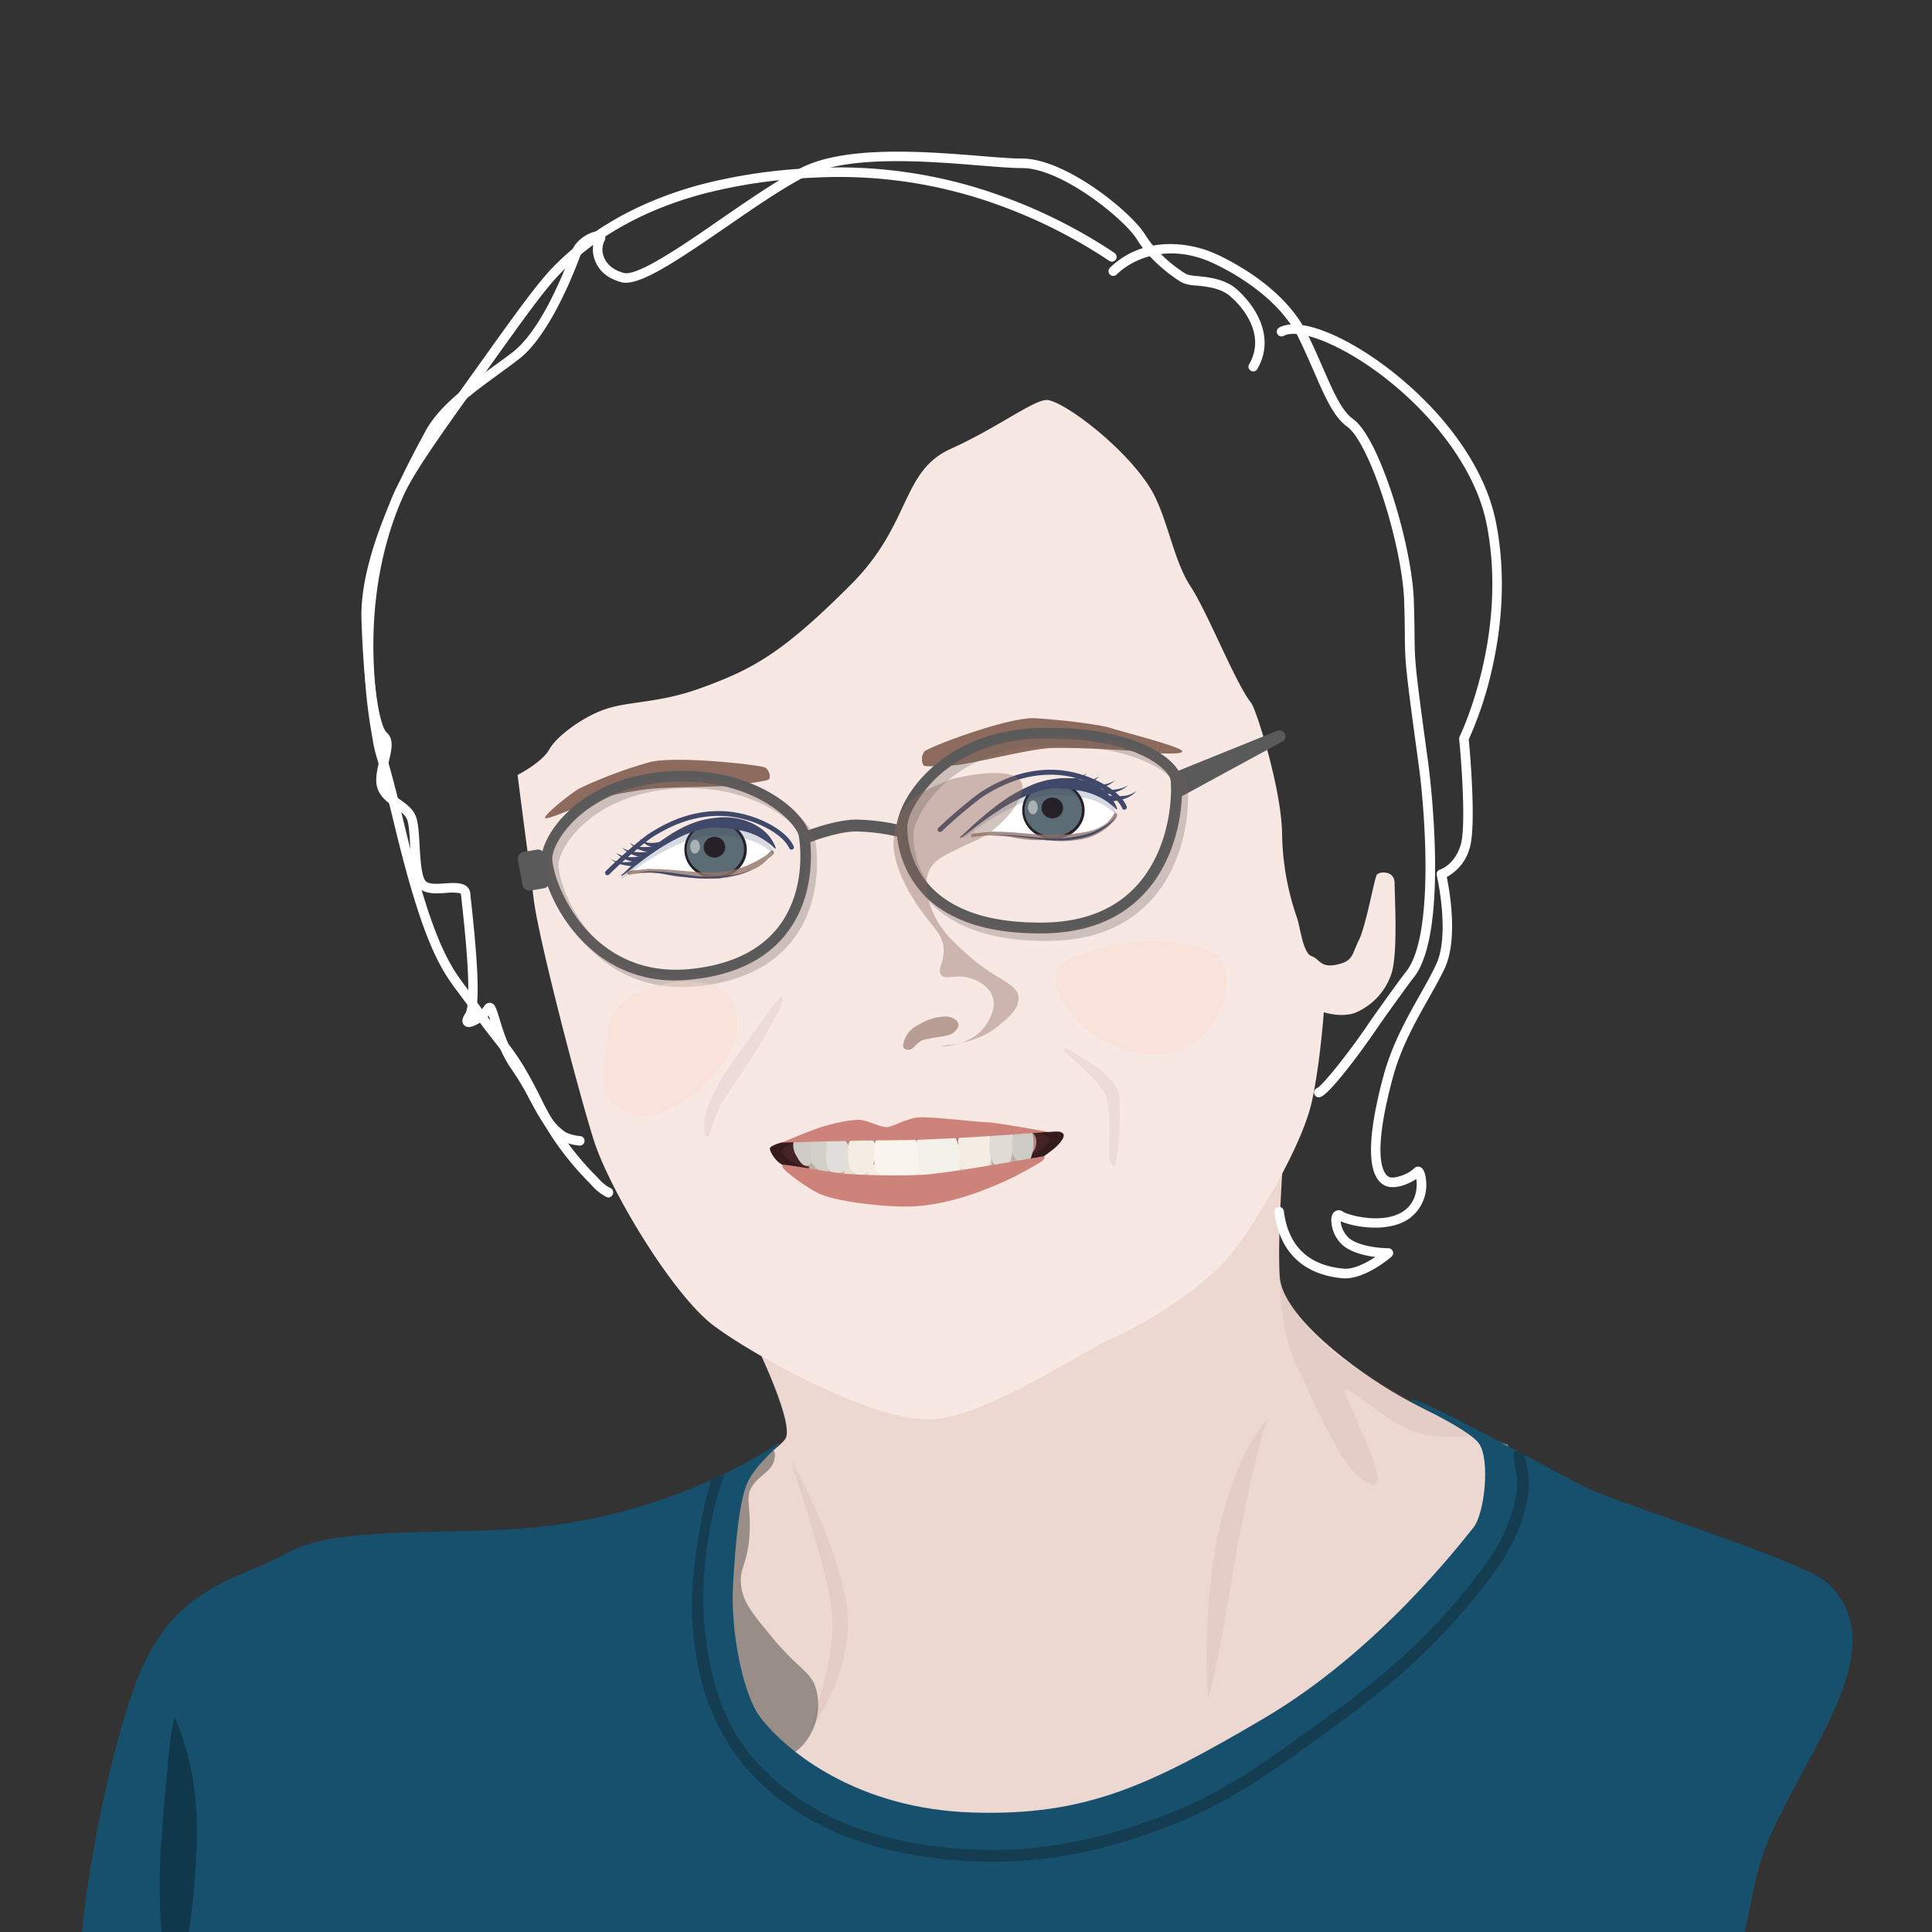 <svg id="Portrait" xmlns="http://www.w3.org/2000/svg" viewBox="0 0 600 600"><rect x="0" y="0" width="600" height="600" fill="#333333" stroke="none"/><defs><style>.cls-1{fill:#edd8d1;}.cls-2{fill:#fff;}.cls-3{fill:#f7e8e4;}.cls-12,.cls-13,.cls-31,.cls-4{fill:#8c6b5e;}.cls-10,.cls-5{fill:#404969;}.cls-6{fill:#262129;}.cls-7{fill:#5c6c74;}.cls-8{fill:#a9b2b3;}.cls-9{fill:#92766b;opacity:0.8;}.cls-10{opacity:0.2;}.cls-11{fill:#5b5a5a;}.cls-12,.cls-30{opacity:0.4;}.cls-13{opacity:0.6;}.cls-14{fill:#351b1c;}.cls-15{fill:#442326;}.cls-16{fill:#b5827d;}.cls-17{fill:#bfb39f;}.cls-18{fill:#bab0a4;}.cls-19{fill:#e5ddcf;}.cls-20{fill:#f4ede1;}.cls-21{fill:#f4ede4;}.cls-22{fill:#cecac6;}.cls-23{fill:#d3cfc9;}.cls-24{fill:#e0ddda;}.cls-25{fill:#e0dcd5;}.cls-26{fill:#f4f0ea;}.cls-27{fill:#f9f4ed;}.cls-28{fill:#ce837a;}.cls-29{fill:#6d605c;}.cls-29,.cls-34,.cls-36{opacity:0.3;}.cls-30{fill:#fbdacb;}.cls-31{opacity:0.1;}.cls-32{fill:#474240;opacity:0.5;}.cls-33{fill:#16506d;}.cls-35{fill:#111;}</style></defs><path class="cls-1" d="M235.05,418.09s11.8,24.33,8.84,28.77-23.28,16.26-23.28,16.26L223.94,584l192.88-1.84,70.95-101.25-19.59-32.15s-18.66-6.84-33.07-15-36.95-25.13-37.69-37.32,1.11-37,1.11-37Z"/><path class="cls-2" d="M409.55,340.77a1.48,1.48,0,0,1-.49-2.87c1.76-.86,10.26-11.52,16-20.07,1.88-2.8,10.48-14.74,11.36-15.77,9.19-10.75,6.13-50.18,4.17-64.47-4.2-30.68-4.21-31.6-4.31-40.41,0-2.53-.06-5.67-.2-10.34-.24-8-2.67-20.07-6.33-31.54-3.74-11.7-8.08-20.42-11.34-22.77-4.18-3-6.82-9-10.15-16.68-1.45-3.31-3.09-7.07-5-11-6.27-12.6-20.58-20.34-26.44-23.09-13.14-6.15-24.39-2-30,3.46a1.48,1.48,0,1,1-2.05-2.13c10.09-9.75,24.26-8.25,33.32-4,6.15,2.88,21.15,11,27.84,24.45,2,4,3.63,7.77,5.09,11.12,3.16,7.22,5.66,12.93,9.18,15.46,5.48,4,10.51,18.29,12.42,24.27,3.75,11.71,6.22,24.11,6.47,32.35.15,4.7.18,7.86.21,10.39.1,8.83.11,9.55,4.28,40.05.07.53,7.07,52.84-4.85,66.79-.73.86-9.19,12.57-11.15,15.5-3.41,5.08-14.33,20.16-17.49,21.21A1.29,1.29,0,0,1,409.55,340.77Z"/><path class="cls-3" d="M160.75,240.66c.74,6.28,4.28,32.75,5,38.62,1.48,12.19,13.86,59.68,18.66,74.83s24.39,48,37.32,57.64,50.87,30.55,68.54,29c17-1.48,47.93-22.14,54.32-24.76,8.13-3.32,29.93-15.52,39.54-28.82s20.69-33.26,23.28-45.08,3.7-27.72,3.7-27.72,6.09,2,10.53-.18A20,20,0,0,0,432,302.74c2.22-5.91,1.11-24.39,1.11-28.45s-4.8-3.7-5.54-2.59S424.21,287.59,422,292s-1.67,6.46-6.84,7.57-5.28-1.76-7.76-2.59c-2.77-.92-3.51-8.68-4.62-12a82.39,82.39,0,0,1-4.62-26.42c-.37-14.41-8.13-38.43-9.61-40.28-4.9-6.13-13.3-27.71-18.84-36.21S362.44,159.8,357,151.23c-8.5-13.3-27.71-27.34-32.15-27s-15.23,8.67-29.56,15.15c-15.52,7-12.19,23.28-31,42.13-21.26,21.27-30.3,26.23-46.55,32.15-12.68,4.6-21.44,4.06-28.83,6.28s-16.07,8.68-18.29,12.75S160.75,240.66,160.75,240.66Z"/><path class="cls-4" d="M237.69,238.43c-1.39-.94-28-3.76-35.79-1.77a135.37,135.37,0,0,0-22,8.23c-2.64,1.47-10.59,7.86-10.64,9.07s13.2-4.84,16.63-5.91,6.85-1.7,13.77-2.79,26-.68,30.71-1.58,8.43-1.14,8.61-1.9A3.28,3.28,0,0,0,237.69,238.43Z"/><path class="cls-5" d="M344.51,247.1c.79.05,1.51.13,2.24.15a16,16,0,0,0,2.19-.07,8.59,8.59,0,0,0,2.12-.49,5.43,5.43,0,0,0,1.89-1.15,5.7,5.7,0,0,1-1.68,1.56,9.34,9.34,0,0,1-2.13,1,16.58,16.58,0,0,1-2.29.55c-.76.14-1.55.22-2.26.32h0a.93.93,0,1,1-.26-1.84Z"/><path class="cls-5" d="M341,245.2c.83.05,1.62.11,2.42.12a21,21,0,0,0,2.38-.07,13.47,13.47,0,0,0,2.35-.42,7.29,7.29,0,0,0,2.18-1,7.46,7.46,0,0,1-2,1.43,13.44,13.44,0,0,1-2.34.89,20.2,20.2,0,0,1-2.45.55c-.82.14-1.66.24-2.45.35h0a.93.93,0,1,1-.23-1.84Z"/><path class="cls-5" d="M336.92,243.72c.83.05,1.62.1,2.42.12a23.56,23.56,0,0,0,2.38-.08,12.59,12.59,0,0,0,2.35-.42,7.46,7.46,0,0,0,2.19-1,7.56,7.56,0,0,1-2,1.43,14.13,14.13,0,0,1-2.34.9,23.37,23.37,0,0,1-2.45.55c-.83.14-1.66.24-2.46.34h0a.93.93,0,0,1-.24-1.84Z"/><path class="cls-5" d="M333.23,242.63c.79,0,1.48,0,2.19,0a16,16,0,0,0,2.08-.08,7.15,7.15,0,0,0,3.84-1.53,6.9,6.9,0,0,1-1.62,1.47,9.28,9.28,0,0,1-2,1,16.73,16.73,0,0,1-2.16.56c-.72.15-1.45.26-2.08.41a.93.93,0,0,1-.45-1.8A.76.76,0,0,1,333.23,242.63Z"/><path class="cls-5" d="M329.44,241.77c.79,0,1.49,0,2.19,0a16,16,0,0,0,2.08-.12,7.24,7.24,0,0,0,3.81-1.59,6.46,6.46,0,0,1-1.59,1.49,8.67,8.67,0,0,1-2,1,14.94,14.94,0,0,1-2.15.6c-.71.16-1.44.28-2.07.45a.93.93,0,0,1-1.13-.66.92.92,0,0,1,.66-1.14A.64.64,0,0,1,329.44,241.77Z"/><path class="cls-2" d="M302.54,258.09c.66,2.64,7.37-.15,10.35.55,4.63,1.1,12.05,2.61,19.36,1.64,10.77-1.43,14.29-4.17,13.59-8.32s-8.58-8.75-19.35-7.32S302,255.73,302.54,258.09Z"/><ellipse class="cls-6" cx="327.15" cy="251.64" rx="9.7" ry="8.99"/><ellipse class="cls-7" cx="327.08" cy="251.58" rx="8.9" ry="8.17"/><ellipse class="cls-6" cx="326.81" cy="250.92" rx="3.36" ry="3.24"/><ellipse class="cls-8" cx="320.77" cy="250.74" rx="1.51" ry="2.16"/><path class="cls-5" d="M298.3,259.83a14.9,14.9,0,0,0,1.29-1.13l1.28-1.19c.85-.8,1.72-1.58,2.59-2.36,1.76-1.55,3.55-3.06,5.42-4.49a49.59,49.59,0,0,1,12.3-7.18c.56-.23,1.14-.41,1.72-.6l.89-.25a8.93,8.93,0,0,1,.89-.23c.31-.07.61-.15.91-.2l.93-.16c.61-.1,1.21-.18,1.82-.24a22.08,22.08,0,0,1,7.38.37,18.4,18.4,0,0,1,6.8,3.09,12.52,12.52,0,0,1,4.42,5.85.17.17,0,0,1-.1.21.19.19,0,0,1-.18,0A20.66,20.66,0,0,0,335,245.52a41.67,41.67,0,0,0-6.53-.69c-.55,0-1.11,0-1.65,0L326,245c-.27,0-.54.08-.81.12-.54.07-1.08.21-1.62.32s-1.07.28-1.6.46a51.45,51.45,0,0,0-12.22,6.08c-1.95,1.25-3.84,2.58-5.7,4-.94.7-1.85,1.41-2.78,2.12l-1.38,1.07c-.48.35-.92.71-1.45,1a.17.17,0,0,1-.23-.06.17.17,0,0,1,0-.21Z"/><path class="cls-9" d="M302.12,260a49.21,49.21,0,0,1,10.64-.53c3.52.18,7,.61,10.53.81a66.41,66.41,0,0,0,8.81-.13c1.5-.11,3-.38,4.45-.61a18.15,18.15,0,0,0,4.52-1.24,15.3,15.3,0,0,0,3.75-2.28c.85-.72,2.1-1.78,2.16-3a.56.56,0,0,0-1-.28,13.58,13.58,0,0,1-6,5.36,18.39,18.39,0,0,1-4.16,1.41,39,39,0,0,1-4.83.56,18.65,18.65,0,0,1-3.17,0,18.43,18.43,0,0,0-3.15-.16.56.56,0,0,0,0,1.11c.74.05,1.48-.06,2.22,0s.69-1,0-1.11c-2.19-.26-4.41,0-6.6-.14-2.65-.15-5.21-.77-7.82-1.17a28.8,28.8,0,0,0-4.82-.34.56.56,0,0,0,0,1.11,41,41,0,0,1,8,.92,41.38,41.38,0,0,0,7.53.63,29.31,29.31,0,0,1,3.75.1v-1.11c-.74-.05-1.48.05-2.22,0V261c2-.12,3.9.34,5.87.23a42,42,0,0,0,5.24-.56,17.41,17.41,0,0,0,8.4-4,14.14,14.14,0,0,0,2.77-3.35l-1-.28a2.27,2.27,0,0,1-.61,1,11.49,11.49,0,0,1-1.33,1.28,14,14,0,0,1-3.29,2,17,17,0,0,1-4.31,1.18c-1.45.22-2.87.49-4.33.59a66.18,66.18,0,0,1-8.45.14c-3.42-.19-6.83-.6-10.26-.8a51.21,51.21,0,0,0-11.47.54c-.7.12-.41,1.19.29,1.07Z"/><path class="cls-5" d="M308.18,259.47a61,61,0,0,1,10.11.28l5,.46c.83.06,1.67.13,2.51.18s1.66.07,2.5.05a36.19,36.19,0,0,0,5-.48,33.51,33.51,0,0,0,4.86-1.1,14.14,14.14,0,0,0,2.29-.9c.74-.38,1.48-.79,2.21-1.19a14.06,14.06,0,0,0,2.07-1.38,6.06,6.06,0,0,0,1.59-1.89,0,0,0,0,1,.05,0,.08.08,0,0,1,0,.05,5.94,5.94,0,0,1-1.43,2.11,14.42,14.42,0,0,1-2,1.56c-.71.47-1.44.89-2.18,1.31a14.48,14.48,0,0,1-2.36,1,23.83,23.83,0,0,1-2.47.69c-.83.19-1.67.34-2.51.45a36.05,36.05,0,0,1-5.08.36c-.85,0-1.71,0-2.55-.12s-1.68-.15-2.52-.24l-5-.57a61.62,61.62,0,0,0-10.06-.58s0,0,0,0S308.16,259.47,308.18,259.47Z"/><path class="cls-5" d="M291.93,258.4a.74.74,0,0,1-.53-1.26c2.48-2.48,11.09-10,14.45-11.95,3.64-2.1,12.16-7,23.46-6A34.56,34.56,0,0,1,341.79,243c4.1,2.16,7,4.78,8.09,7.39a.74.74,0,0,1-.39,1,.75.75,0,0,1-1-.39c-2-4.72-11.06-9.52-19.34-10.27-10.83-1-19.08,3.78-22.59,5.81-3,1.75-11.45,9-14.14,11.71A.7.7,0,0,1,291.93,258.4Z"/><path class="cls-10" d="M299.05,259.92c.43-.32.85-.7,1.27-1.06l1.27-1.11c.85-.73,1.71-1.46,2.58-2.17q2.61-2.15,5.4-4.08a48.38,48.38,0,0,1,12.16-6.3,32.18,32.18,0,0,1,3.41-.89c.58-.11,1.17-.22,1.75-.3s1.16-.16,1.74-.22a22.13,22.13,0,0,1,7.07.28,18.13,18.13,0,0,1,3.44,1.1,15,15,0,0,1,3.17,1.79,11.69,11.69,0,0,1,4.26,5.62.18.18,0,0,1-.11.22.17.17,0,0,1-.17,0,17.3,17.3,0,0,0-5.25-3.67,22.76,22.76,0,0,0-6-1.66,50.33,50.33,0,0,0-6.31-.56,25.92,25.92,0,0,0-3.19.15,28.34,28.34,0,0,0-3.13.61,41.6,41.6,0,0,0-6.14,2.19,61.62,61.62,0,0,0-5.89,3c-1.93,1.11-3.8,2.31-5.66,3.55-.92.62-1.84,1.26-2.75,1.91l-1.37,1c-.47.32-.91.65-1.42.94a.17.17,0,0,1-.23-.06.16.16,0,0,1,.05-.21Z"/><path class="cls-4" d="M287,233.46c1.09-1.4,26.22-10.87,34.39-10.41s20.43,2,23.41,3,22,5.83,22.36,7.22-10.55.51-14.18.08-20-1.33-27-1-25.54,5.3-30.37,5.36-8.53.66-8.91-.17A4.27,4.27,0,0,1,287,233.46Z"/><path class="cls-5" d="M196.54,269.05c-.55-.08-1.18-.13-1.79-.22a14.47,14.47,0,0,1-1.83-.37,6.88,6.88,0,0,1-3.22-1.73,6.66,6.66,0,0,0,3.34,1,14.77,14.77,0,0,0,1.76,0c.59,0,1.16-.11,1.81-.15a.75.75,0,1,1,.09,1.49h-.16Z"/><path class="cls-5" d="M198.38,267.85a11.9,11.9,0,0,1-2-.28,10.89,10.89,0,0,1-1.89-.58,8.91,8.91,0,0,1-1.73-.91,7.91,7.91,0,0,1-1.45-1.24,8.22,8.22,0,0,0,3.42,1.26,11.94,11.94,0,0,0,1.79.1,9.75,9.75,0,0,0,1.73-.2.93.93,0,0,1,.38,1.83l-.23,0Z"/><path class="cls-5" d="M200.28,266.41a16.19,16.19,0,0,1-3.86-1,8.61,8.61,0,0,1-3.2-2.22,8.13,8.13,0,0,0,3.46,1.33,15,15,0,0,0,3.67.08.93.93,0,1,1,.16,1.85.55.55,0,0,1-.22,0Z"/><path class="cls-5" d="M202.24,264.83c-.53-.14-1.16-.25-1.78-.39a13.74,13.74,0,0,1-1.87-.54,7.61,7.61,0,0,1-1.72-.9,5.64,5.64,0,0,1-1.34-1.33,6,6,0,0,0,3.28,1.33,11.73,11.73,0,0,0,1.78.06c.61,0,1.21-.07,1.91-.06h0a.94.94,0,0,1,0,1.87Z"/><path class="cls-5" d="M204.65,263.39c-.51-.07-1.09-.13-1.66-.24a7.55,7.55,0,0,1-1.67-.53,5.45,5.45,0,0,1-1.45-.93,7.14,7.14,0,0,1-1.08-1.26,6.27,6.27,0,0,0,1.34.87,4.82,4.82,0,0,0,1.46.44,6.18,6.18,0,0,0,1.49,0c.5,0,1-.14,1.56-.22h0a.93.93,0,1,1,.27,1.85Z"/><path class="cls-2" d="M196.88,269.92c.82,1.41,5.6-.4,8.58.3a53.3,53.3,0,0,0,18.85,1.11c3.61-.48,7.51-2.54,9.6-3.32,4.15-1.54,6.29-2.22,5.9-4.23-.8-4.13-8.58-8.74-19.35-7.31S195.65,267.81,196.88,269.92Z"/><ellipse class="cls-6" cx="222.23" cy="263.83" rx="9.7" ry="8.99"/><ellipse class="cls-7" cx="222.16" cy="263.77" rx="8.9" ry="8.17"/><ellipse class="cls-6" cx="221.89" cy="263.11" rx="3.36" ry="3.24"/><ellipse class="cls-8" cx="215.85" cy="262.93" rx="1.51" ry="2.16"/><path class="cls-5" d="M193,271.74a14.45,14.45,0,0,0,1.26-1.12l1.25-1.19c.83-.8,1.67-1.59,2.53-2.36q2.57-2.34,5.31-4.48a59,59,0,0,1,5.78-4,36.64,36.64,0,0,1,6.39-3.1,25.31,25.31,0,0,1,3.48-1c.3-.08.6-.13.9-.18l.91-.16q.9-.13,1.8-.21a21.27,21.27,0,0,1,7.28.44,18.4,18.4,0,0,1,6.68,3.11,12.45,12.45,0,0,1,4.34,5.78.18.18,0,0,1-.11.22.16.16,0,0,1-.17,0,20.58,20.58,0,0,0-11.47-5.72c-1-.19-2.11-.36-3.19-.48a31.67,31.67,0,0,0-3.24-.24c-.54,0-1.09,0-1.63,0-.28,0-.54,0-.81.06a7.11,7.11,0,0,0-.79.1,22.55,22.55,0,0,0-3.19.72c-1.05.31-2.09.7-3.13,1.12s-2,.89-3.05,1.41a63,63,0,0,0-5.87,3.41c-1.91,1.24-3.76,2.58-5.59,4-.91.69-1.81,1.4-2.72,2.11L194.59,271a17.24,17.24,0,0,1-1.42,1,.17.17,0,0,1-.23-.06.17.17,0,0,1,0-.21Z"/><path class="cls-9" d="M195.45,271.63a48.64,48.64,0,0,1,10.37-.55c3.43.17,6.84.58,10.26.8a44.08,44.08,0,0,0,10.14-.25,29.91,29.91,0,0,0,8.73-2.95c1.06-.56,2.09-1.22,3.13-1.81.82-.47,2.16-1.13,2.23-2.21,0-.52-.61-.68-.94-.39-.84.72-1.54,1.57-2.32,2.35a11,11,0,0,1-3.13,2.2,31.8,31.8,0,0,1-7.75,2.52,37.92,37.92,0,0,1-9.34.31c-1.15-.08-2.29-.19-3.44-.27s-2.48-.12-3.72-.32-2.58-.55-3.87-.8a24.06,24.06,0,0,0-4.86-.42.56.56,0,0,0,0,1.11,21.56,21.56,0,0,1,4.39.35c1.19.22,2.36.53,3.55.74a32.62,32.62,0,0,0,4.07.41c1.05.07,2.1.18,3.14.25a42.06,42.06,0,0,0,9.45-.14,35.23,35.23,0,0,0,7.91-2.33,12.69,12.69,0,0,0,4-2.48c.93-.87,1.71-1.87,2.67-2.7l-.94-.39s-.06.09-.13.16a2.75,2.75,0,0,1-.52.44,15.6,15.6,0,0,1-1.41.86c-.89.5-1.74,1.06-2.64,1.54a29.17,29.17,0,0,1-8.41,2.87,41.84,41.84,0,0,1-9.75.26c-3.33-.21-6.65-.6-10-.79a50.6,50.6,0,0,0-11.2.56c-.7.11-.41,1.18.29,1.07Z"/><path class="cls-5" d="M198.45,270.93a20.94,20.94,0,0,1,4.4-.32,43.16,43.16,0,0,1,4.41.31c1.46.15,2.91.36,4.36.56s2.89.43,4.33.59a41.57,41.57,0,0,0,8.71,0c1.46-.14,2.91-.32,4.34-.6a16.35,16.35,0,0,0,4.16-1.3s0,0,.05,0,0,0,0,.05a16.48,16.48,0,0,1-4.14,1.47,37.52,37.52,0,0,1-4.34.76c-1.46.18-2.93.3-4.4.35a34.3,34.3,0,0,1-4.42-.1c-2.94-.24-5.83-.72-8.72-1.15a42.36,42.36,0,0,0-8.71-.59s0,0,0,0A0,0,0,0,1,198.45,270.93Z"/><path class="cls-5" d="M188.63,271.8a.72.72,0,0,1-.51-.2.75.75,0,0,1,0-1.05c2.43-2.51,10.92-10.19,14.25-12.18,3.6-2.17,12-7.23,23.36-6.39a34.59,34.59,0,0,1,12.53,3.57c4.14,2.08,7.06,4.66,8.22,7.25a.73.73,0,0,1-.37,1,.74.74,0,0,1-1-.37c-2.1-4.68-11.22-9.33-19.51-9.95-10.85-.81-19,4.09-22.49,6.19-3,1.8-11.3,9.2-13.94,11.94A.75.75,0,0,1,188.63,271.8Z"/><path class="cls-10" d="M193,272.48c.43-.31.85-.69,1.27-1.06l1.27-1.1c.85-.74,1.71-1.46,2.58-2.17q2.61-2.14,5.4-4.08a48.06,48.06,0,0,1,12.16-6.3,30,30,0,0,1,3.41-.9c.57-.11,1.17-.21,1.75-.3s1.15-.15,1.74-.22a22.14,22.14,0,0,1,7.07.29,18.33,18.33,0,0,1,3.44,1.09,15.47,15.47,0,0,1,3.17,1.79,11.72,11.72,0,0,1,4.26,5.63.16.16,0,0,1-.11.21.14.14,0,0,1-.17,0,17.09,17.09,0,0,0-5.25-3.66,22.35,22.35,0,0,0-6-1.66,50,50,0,0,0-6.3-.57,24.09,24.09,0,0,0-3.19.16,26.75,26.75,0,0,0-3.14.61,39.68,39.68,0,0,0-6.13,2.19,63,63,0,0,0-5.9,3c-1.92,1.1-3.79,2.3-5.65,3.54L196,270.85l-1.38,1c-.46.32-.91.65-1.41.95a.18.18,0,0,1-.23-.06.18.18,0,0,1,0-.22Z"/><path class="cls-11" d="M322.81,289.88c-16.27,0-28.4-4.07-36-12.09a30.88,30.88,0,0,1-8.33-20.39h0c-.08-4.24,3.18-11.88,10.54-18.63,6-5.56,16.86-12.27,33.93-12.7,30-.74,43.51,10.07,44,16,.68,7.62-.91,23.57-11.19,35-7.48,8.29-18.06,12.6-31.46,12.8Zm3.13-60.52c-1,0-1.94,0-2.95,0-16,.4-26.13,6.65-31.77,11.82-3.71,3.41-9.56,10.79-9.45,16.12h0c.13,6.91,3.5,29.21,41,29.21h1.44c12.44-.18,22.21-4.12,29-11.7,9.53-10.57,10.93-25.85,10.35-32.45C363.37,239.41,353.64,229.36,325.94,229.36Z"/><path class="cls-11" d="M209.88,304.49A39.1,39.1,0,0,1,184,295.16c-10.75-9-15.4-22-15.81-28.07-.23-3.35,2.16-8.38,6.08-12.82,4.46-5,14.81-13.67,34.06-14.75,14.52-.82,24.81,3.19,30.88,6.7,7.72,4.45,11.67,9.77,12.16,13h0c.64,4.22,2,18.89-7.07,30.61-6.28,8.12-16.12,12.94-29.25,14.33A48.13,48.13,0,0,1,209.88,304.49Zm2.21-61.75c-1.16,0-2.35,0-3.57.1-18,1-27.64,9-31.75,13.64s-5.36,8.72-5.25,10.38c.4,5.93,5.2,17.84,14.63,25.76,7.93,6.66,17.54,9.45,28.56,8.28,12.19-1.29,21.27-5.68,27-13,8.26-10.68,7-24.19,6.41-28.08h0C247.46,255.56,235.08,242.74,212.09,242.74Z"/><path class="cls-11" d="M251,261.81l-1.69-3.28c1.11-.57,10.3-4,16.56-4a64.51,64.51,0,0,1,14.51,1.91l-.94,3.57a61.74,61.74,0,0,0-13.57-1.79C260.48,258.21,252,261.32,251,261.81Z"/><path class="cls-11" d="M365.83,247.68a1.82,1.82,0,0,1-.91-.24,1.87,1.87,0,0,1-.94-1.53l-.16-4.34a1.86,1.86,0,0,1,1.12-1.77c3.29-1.39,30.63-12.39,31.79-12.86a1.85,1.85,0,0,1,1.58,3.33l-31.6,17.19A1.82,1.82,0,0,1,365.83,247.68Zm1.73-5v.07l.54-.29Z"/><polygon class="cls-11" points="167.01 266.06 163.03 266.75 164.47 274.39 168.44 273.7 167.01 266.06"/><path class="cls-11" d="M164.47,276.61a2.22,2.22,0,0,1-2.18-1.81l-1.43-7.64a2.26,2.26,0,0,1,.35-1.68,2.29,2.29,0,0,1,1.45-.92l4-.69a2.23,2.23,0,0,1,2.56,1.78l1.43,7.64a2.21,2.21,0,0,1-.36,1.67,2.16,2.16,0,0,1-1.44.92l-4,.69A2.58,2.58,0,0,1,164.47,276.61Z"/><path class="cls-12" d="M294.88,242.14c-2.53,1.38-9,3-13.3,7.76-3.14,3.51-3.81,7.15-4.06,11.09-.39,6,3.11,14,7.76,20.69,5,7.2,8.17,8.86,7.76,14.41-.25,3.21-1.92,5.21-.74,6.65,1.43,1.76,4.55-.41,9.23,1.11.85.28,5.27,1.71,6.66,5.54,1.47,4.07-1.43,8.13-2.22,9.24-3.21,4.5-8.37,5.56-10.54,6a8.31,8.31,0,0,1-3.13.27c-.05-.29,10.49-.25,17.73-6.28,2.4-2,6.57-5.1,6.29-8.87-.35-4.57-6.81-5.09-16.08-13.48-3.32-3-7.8-6.84-10.34-12.57-1.44-3.23-3.77-9.77-.74-14.41,1.59-2.45,4.65-3.92,10.34-6.65,1.66-.8,2.73-1.22,3.33-1.48,7.41-3.21,16.5-13.33,14.41-18.11C315.53,239.18,306.12,239.27,294.88,242.14Z"/><path class="cls-13" d="M280.47,324.54a8.28,8.28,0,0,1,4.81-6.28,17,17,0,0,1,8.13-2.58c1.34-.06,3.44.58,4.06,1.84.5,1,0,1.77-.74,2.59-1.5,1.7-3,1.48-7,2.22-2.84.51-3.41.59-4.43,1.48-1.66,1.43-2.19,2.29-3.33,2.21C281.14,326,280.32,325.46,280.47,324.54Z"/><path class="cls-14" d="M255.72,353.74c-3.25,0-10.87.74-11.46.74s-5.17,1.2-5.17,2.21,1.48,3.33,2.95,4.44c1.64,1.22,11.83,7,14.78,7.76,3.86,1,12.94,2.58,27.26,2.3,10.06-.2,29.65-5.63,35.93-9.32a79.64,79.64,0,0,0,7.39-5.18c.59-.49,4.07-3.69,2.59-4.8-1.18-.89-2.57-.27-7-.27-3.5,0-36.27,1.49-41.28,1.49S255.72,353.74,255.72,353.74Z"/><path class="cls-15" d="M325.86,353.82c.63,4.13-19.25,11.6-42.86,12.92s-39.84-5.11-40.08-9.27,22.49-3.52,46.1-4.84S325.39,350.72,325.86,353.82Z"/><path class="cls-16" d="M253.23,362.91c4,.21,7.93.52,11.89.83,3.27.24,6.54.3,9.82.26,4.57-.05,9.16-.14,13.73-.44s8.95-.69,13.4-1.21c2.92-.34,5.84-.71,8.74-1.19a56.63,56.63,0,0,0,6.21-1.32c.4-.11.79-.23,1.18-.37a5.37,5.37,0,0,0,3-2.29,5.12,5.12,0,0,0,.5-3.85c-.39-1.2-1.14-1.63-2.29-2.24a5,5,0,0,0-3.85-.5c-3.6,1.25-7.5,1-11.27,1.52l1.33-.17c-4.09.54-8.19.95-12.3,1.29-2.48.21-5,.41-7.47.51-4.64.17-9.3.33-13.95.3-2.45,0-4.9-.14-7.35-.33-3.18-.25-6.36-.5-9.55-.68l-1.75-.09a5,5,0,0,0-3.53,1.46,5.1,5.1,0,0,0-1.46,3.53,5,5,0,0,0,1.46,3.52,5.39,5.39,0,0,0,3.53,1.46Z"/><path class="cls-17" d="M262.43,361.18a4,4,0,0,1,1,4c-.43,2.1-2.27,3.77-3.19,3.89s-3.29-.38-3.68-1c-.68-1.05-.34-2.68-.1-3.85a19.49,19.49,0,0,1,1.45-4.11c.48-.9,1.64-.74,1.93-.7A10.56,10.56,0,0,1,262.43,361.18Z"/><path class="cls-18" d="M255.35,367.79a2.88,2.88,0,0,0,2.06-2.57c.25-1.4.32-3.54-.18-4.07s-1.68-2.34-3.18-2.26-2,1.2-2.61,3-.23,4.75.32,5.05A6.21,6.21,0,0,0,255.35,367.79Z"/><path class="cls-18" d="M306.56,361.84a5.89,5.89,0,0,1,2.36-4c1.17-.94,2.65-1.89,3.82-1.42s1.16,2.8.89,5c-.3,2.37-1.18,5-2.06,5.2a6.13,6.13,0,0,1-3.83-1.42A4.49,4.49,0,0,1,306.56,361.84Z"/><path class="cls-18" d="M315.82,355.9a2.69,2.69,0,0,0-2.06,2.24c-.27,1.24-.39,3.13.08,3.61s1.57,2.08,3,2,2-1,2.6-2.66.33-4.19-.19-4.46A6.49,6.49,0,0,0,315.82,355.9Z"/><path class="cls-19" d="M302.6,368.52c-.88.1-3.19-1.33-3.6-2a19.78,19.78,0,0,1-1.24-3.92,6.77,6.77,0,0,1,.7-2.93,5.92,5.92,0,0,1,3-1.75,7.9,7.9,0,0,1,3.79-.4c.95.37,2.24,1,2.39,1.89a9.79,9.79,0,0,1,.21,3.08,13,13,0,0,1-2.55,4.32A4.16,4.16,0,0,1,302.6,368.52Z"/><path class="cls-19" d="M261.75,366.32a4.65,4.65,0,0,0,5.38,3.44c3.2-.45,3.25-2.83,3.18-3.53s-.07-3.55-.75-4.46a4.16,4.16,0,0,0-3.43-1.67c-1.47.1-3.64,1.9-3.59,2.38S261.63,365.14,261.75,366.32Z"/><path class="cls-20" d="M277.18,371.18c3.64.06,6.63-1.55,7.54-3.2.53-1,.36-1.22.36-3.08v-1.64a1.73,1.73,0,0,0-1.08-1.14c-1.16-.44-2.46-.63-7.18-.75a16.86,16.86,0,0,0-4.67.19,4.38,4.38,0,0,0-2.16.7c-.57.53-.36,1-.36,1.7,0,2.08,0,2.26.36,3.21.26.68.33,1.71,2.52,2.83A10.79,10.79,0,0,0,277.18,371.18Z"/><path class="cls-20" d="M291.09,371c3.26.07,5.93-1.69,6.74-3.51.47-1,.32-1.33.32-3.36v-1.8a1.81,1.81,0,0,0-1-1.24c-1-.48-2.2-.69-6.42-.82a12.72,12.72,0,0,0-4.17.2,3.43,3.43,0,0,0-1.92.77c-.51.58-.32,1.12-.32,1.86,0,2.27,0,2.48.32,3.51a4.29,4.29,0,0,0,2.24,3.1A8.41,8.41,0,0,0,291.09,371Z"/><path class="cls-21" d="M302.6,350.88c.91,0,4.56,1,4.89,1.87a30.48,30.48,0,0,1,.71,5.16,10.53,10.53,0,0,1-1.14,3.68,6,6,0,0,1-3.31,1.9c-1.21.33-3.23.54-3.95.08-.93-.59-2.17-1.48-2.19-2.7s0-4.08,0-5c-.12-2.09,0-2.49.71-3.28A8.08,8.08,0,0,1,302.6,350.88Z"/><path class="cls-22" d="M246.61,353.87a6.19,6.19,0,0,0,.4,4.56c.63.9,1.59,3.32,3.12,3.59s2.11-1.26,2.4-1.87a18.11,18.11,0,0,0,.52-4.28c0-.91-1.26-2.1-2.18-2.39S247.49,352.33,246.61,353.87Z"/><path class="cls-23" d="M253.15,353c-1,.41-1.62,1.78-1.59,3.61s.4,4.56,1,5.15,2.18,2.7,3.7,2.36,1.79-1.86,2-4.31-.74-6.07-1.35-6.36S254.49,352.39,253.15,353Z"/><path class="cls-24" d="M262,353.71a6.05,6.05,0,0,1,1.93,4.84c.05,2.74-1.42,5.2-2.33,5.53s-3.43.15-4-.53c-.94-1.2-1-3.33-1-4.85a31.13,31.13,0,0,1,.49-5.49,1.71,1.71,0,0,1,1.8-1.26A11.64,11.64,0,0,1,262,353.71Z"/><path class="cls-21" d="M272.25,357.11c0-1.95-1.94-5.14-5.28-4.76a4,4,0,0,0-3.56,4.34c0,.91-.21,4.57.42,5.77a4.05,4.05,0,0,0,3.4,2.37c1.53,0,3.92-2.21,3.9-2.82S272.28,358.63,272.25,357.11Z"/><path class="cls-25" d="M307.29,357c0-1.82,0-4.3,1.19-5.58s3.83-2.13,5.06-1.55,1.26,3.57,1,6.37c-.24,3.05-1.08,6.42-2,6.74a5.61,5.61,0,0,1-4-1.74A6.71,6.71,0,0,1,307.29,357Z"/><path class="cls-26" d="M290.84,349.54c3.09-.16,5.68,2.69,6.5,5.34.48,1.55.49,1.42.55,4.41l.08,3.65c0,.3-.28.77-.89,1.24-1,.73-2.06,1.06-6.06,1.34-2.48.17-3.16.12-4-.22a3.77,3.77,0,0,1-1.86-1.48,5.09,5.09,0,0,1-.36-2.74c-.07-3.35-.45-4.76-.18-6.29.2-1.11.59-1.66,2.41-3.5A5.79,5.79,0,0,1,290.84,349.54Z"/><path class="cls-27" d="M278.27,349.85a7.12,7.12,0,0,0-6.56,5.23c-.43,1.54-.27,1.94-.21,4.88l.05,2.62a2.75,2.75,0,0,0,1,1.77c1,.68,2.19,1,6.37,1.07,2.59.06,3.3,0,4.12-.39.44-.2,1.36-.24,1.88-1.15s.28-1.63.26-2.7a26.45,26.45,0,0,0-.42-5.83c-.26-1.08-.35-2-2.32-3.71A6.7,6.7,0,0,0,278.27,349.85Z"/><path class="cls-22" d="M316.63,350.34c-1.05.25-1.88,1.5-2.13,3.31s-.32,4.57.2,5.25,1.74,3,3.29,2.91,2.05-1.56,2.69-3.93.22-6.12-.34-6.5S318,350,316.63,350.34Z"/><path class="cls-28" d="M242.78,354.85s7.64-3.29,12.2-4.81c3.32-1.11,10.25-2.6,12.56-2.22s5.91,2.22,7.76,2.22,5.91-2.58,9.61-3,18.84,1.47,21.43,1.47,19.21,3,19.21,3-32.51,2.59-47.29,2.59C266,354.11,242.78,354.85,242.78,354.85Z"/><path class="cls-28" d="M243,362.42c.18.92,7.6,6.78,12.38,8.69,5.55,2.21,21.07,4.06,29,3.51,13.11-.92,25.13-6.66,28.45-8.13,2.65-1.18,10.28-5.33,11-6.08s.68-1.13.5-1.31-23.08,4.24-35.47,5.54c-7,.73-23.28.37-28.83-.37-4.5-.6-12.9-2.18-15.9-2.48C243.37,361.72,242.78,361.5,243,362.42Z"/><path class="cls-29" d="M211.81,306.54a39.1,39.1,0,0,1-25.87-9.33c-10.75-9-15.4-22-15.81-28.08-.23-3.34,2.16-8.37,6.08-12.81,4.45-5,14.81-13.67,34-14.75,14.53-.82,24.82,3.19,30.89,6.69,7.72,4.46,11.67,9.77,12.16,13.06h0c.63,4.22,2,18.89-7.07,30.61-6.28,8.12-16.12,12.94-29.25,14.33A48.27,48.27,0,0,1,211.81,306.54ZM214,244.79c-1.16,0-2.35,0-3.57.1-18,1-27.64,9-31.75,13.63s-5.36,8.73-5.25,10.39c.4,5.93,5.2,17.84,14.62,25.75,7.94,6.67,17.55,9.46,28.57,8.29,12.19-1.29,21.27-5.68,27-13.05,8.25-10.68,7-24.2,6.41-28.08h0C249.39,257.61,237,244.79,214,244.79Z"/><path class="cls-29" d="M324.7,292.21c-16.27,0-28.39-4.07-36-12.09a30.88,30.88,0,0,1-8.33-20.39h0c-.08-4.24,3.18-11.88,10.54-18.63,6.05-5.56,16.86-12.27,33.93-12.7,30-.74,43.51,10.07,44,16,.68,7.63-.91,23.57-11.19,35-7.48,8.29-18.06,12.6-31.46,12.79Zm3.13-60.52c-1,0-1.94,0-2.95,0-16,.39-26.13,6.64-31.76,11.82-3.72,3.4-9.56,10.79-9.46,16.12h0c.13,6.91,3.5,29.21,41,29.21h1.44c12.44-.19,22.21-4.12,29-11.7,9.53-10.57,10.94-25.85,10.35-32.45C365.26,241.74,355.53,231.69,327.83,231.69Z"/><path class="cls-30" d="M343.09,294.21c13.62-3.64,23.68-1.55,28.4-.19,3.73,1.07,5.62,1.64,7.09,3.34,5.09,5.86,1.83,19.64-7.14,26.16-10.32,7.5-23.69,2.14-25.58,1.35-11.06-4.62-20.48-16.6-17.44-23.61C330,297.73,334.33,296.56,343.09,294.21Z"/><path class="cls-30" d="M187.89,327.85c-.64,4.74-1.74,13.06,5.11,16.88a12.67,12.67,0,0,0,7.74,1.74c9.34-.77,20.16-10.1,24.92-18,6.46-10.76,1.35-18.29,1-18.76-5-6.94-20.92-5.94-30.3-.47C187.65,314.29,188.88,320.41,187.89,327.85Z"/><path class="cls-31" d="M330.36,326.39c1.84,1.85,11.08,9.24,12.93,13.67s1.11,16.26,1.11,17.74.74,5.18,1.85,4.07c.94-.95,2.21-17.74,1.1-22.54-.74-3.22-5.54-7.4-8.12-8.87s-7.4-4.81-8.13-4.81S330,326,330.36,326.39Z"/><path class="cls-31" d="M242,310.13c-1.47,1.11-12.56,17-15.15,20.7s-8.13,12.56-8.13,17.73,1.11,5.18,1.48,4.07a75.16,75.16,0,0,1,3.33-8.87c1.48-3,7-10.72,8.5-12.93s11.48-18.72,11.08-20.33S242,310.13,242,310.13Z"/><path class="cls-2" d="M180.15,355.77H180a16,16,0,0,1-5.62-1.5c-4.54-2.77-7-7.35-9.83-12.66a85.49,85.49,0,0,0-5.57-9.37c-3.64-5.13-5.44-11.07-6.63-15-.18-.59-.37-1.22-.55-1.76-1.8,1.78-4.71,3.51-6.26,3.47a1.91,1.91,0,0,1-1.72-1c-.57-1.08.09-2.32.73-3.27.4-.61,1.28-3.22.68-14.23-.38-6.92-1.19-14.5-1.68-19-.17-1.64-.3-2.82-.36-3.5,0-.27,0-.49-.83-.64a17.08,17.08,0,0,0-3.86,0c-2.87.2-6.13.42-8.12-1.34-2.4-2.13-2.7-7.57-3-13.32-.19-3.34-.38-6.8-1-8.24s-2.21-2.57-3.85-3.73c-2.23-1.57-4.75-3.35-5.48-6.53-.57-2.48.14-5.35.83-8.13.63-2.53,1.34-5.39.38-6.24-1.21-1-4.87-4.26-6-37.27-.73-20.44,13.78-47.32,19.24-57.43l.52-1c4.27-7.94,12.91-14.24,21.27-20.33,2.14-1.56,4.16-3,6.11-4.53,3.82-3,8-8.76,12-16.81a142.77,142.77,0,0,0,6.3-14.67c1.18-3.24,5.22-5.62,7.6-5.9a2.27,2.27,0,0,1,2.36.87,2.16,2.16,0,0,1-.08,2.39,6.05,6.05,0,0,0,.05,4.9c.66,1.6,2.25,3.72,6.08,4.76C197.91,85.93,212.4,76,224,67.93c8.85-6.09,18-12.39,25.1-15.94C263,45.08,288,47.11,304.56,48.45c5.26.43,9.8.79,12.86.79,8.05,0,17.64,5.78,22.64,9.23,6.89,4.74,13.29,10.66,15.58,14.39,3.87,6.35,11,11.37,13.07,12.39a14.36,14.36,0,0,0,3.09.48c3.62.37,9.09.91,12.77,4.56a28.05,28.05,0,0,1,5.65,7.11c3.22,5.85,3.35,11.75.36,17A1.48,1.48,0,1,1,388,113c6-10.6-4.94-20.11-5.4-20.5l-.09-.08c-2.93-2.94-7.61-3.4-11-3.75a12.57,12.57,0,0,1-4.11-.78c-2.32-1.16-10-6.51-14.28-13.49-3.82-6.25-23.37-22.2-35.69-22.2-3.18,0-7.78-.37-13.1-.8-16.24-1.32-40.78-3.31-53.86,3.23-6.92,3.46-16,9.7-24.74,15.74C210.21,81.05,200,87.8,194.34,87.81a5.21,5.21,0,0,1-1.46-.19c-5-1.35-7.12-4.27-8-6.48a9.61,9.61,0,0,1-.49-6c-1.41.63-3.34,2-3.93,3.6-2.12,5.84-9.8,25.48-19.33,32.81-2,1.53-4.11,3.08-6.17,4.58-8.09,5.9-16.45,12-20.41,19.34l-.52,1c-5.36,9.93-19.59,36.29-18.89,55.92,1,28.65,3.87,34.13,5,35.16,2.32,2,1.42,5.66.55,9.18-.61,2.44-1.23,5-.82,6.75.48,2.08,2.34,3.39,4.3,4.78S128,251,129,253.17c.89,2,1.08,5.35,1.3,9.3.24,4.2.56,9.95,2,11.27,1.06.94,3.65.76,5.94.6,3.18-.22,7.53-.52,7.85,3.34,0,.64.19,1.87.35,3.42,2.1,19.55,2.45,29.78,1.11,33.92a9.27,9.27,0,0,0,2.8-2.48,1.91,1.91,0,0,1,1.89-1.1c1.44.17,1.86,1.56,2.88,4.93,1.14,3.75,2.86,9.41,6.22,14.16a87.16,87.16,0,0,1,5.76,9.68c2.64,4.92,4.92,9.17,8.77,11.53a13.36,13.36,0,0,0,4.36,1.08,1.48,1.48,0,0,1-.14,2.95Z"/><path class="cls-2" d="M417.86,397c-.27,0-.54,0-.8,0-12.37-1.13-19.73-8.22-21.29-20.51a1.48,1.48,0,0,1,2.94-.37C400.08,387,406.35,393,417.33,394c3,.27,6.91-1.75,9.79-3.63-3-.39-7-1.28-9.71-3.32a10.54,10.54,0,0,1-3.52-5.28c-.24-.79-.94-3.49.13-5a2.13,2.13,0,0,1,3.07-.45c1.63,1.09,12.78,4.16,19-.34,3.94-2.85,4.11-7.56,3.75-9.85-2.78,1.91-7.19,3.4-9.85,2-5.49-2.86-5.62-14.24-.38-33.85,2.63-9.82,7.25-18,11.33-25.26,1.83-3.25,3.57-6.33,5-9.36,4.51-9.39.3-27.66.26-27.84a1.47,1.47,0,0,1,1-1.76c.17-.06,4.46-1.42,6.39-7.53,1.68-5.32.45-23.94-.43-33a1.43,1.43,0,0,1,.14-.79c.16-.31,15.21-31.4,8.38-66-4.62-23.34-27.79-45.91-47.25-55.3-7.05-3.4-12.91-4.59-15.66-3.17a1.48,1.48,0,1,1-1.36-2.62c3.68-1.9,10.18-.79,18.31,3.13,10,4.83,20.71,13,29.4,22.33,7.26,7.84,16.53,20.28,19.46,35.06,3.68,18.59,1.14,36-1.63,47.38a111.21,111.21,0,0,1-6.81,20.06c.33,3.53,2.42,27,.27,33.8a14.52,14.52,0,0,1-7.1,8.94c.91,4.43,3.57,19.64-.74,28.58-1.5,3.12-3.26,6.23-5.12,9.53-4,7.09-8.51,15.11-11,24.58-6.76,25.28-2.57,29.7-1.12,30.45s5.88-.68,7.88-2.69a1.67,1.67,0,0,1,1.7-.41c.35.11,1.41.46,1.86,3.35a13,13,0,0,1-5,12.61c-6.5,4.69-17.43,2.72-21.43.91a8,8,0,0,0,2.79,5.39c4,3,12,3,12,3a1.48,1.48,0,0,1,1,2.61C431.85,390.62,424.21,397,417.86,397Z"/><path class="cls-31" d="M393.74,440.75a22.31,22.31,0,0,0-1,2.62c-.29.88-.55,1.77-.81,2.66s-.51,1.77-.74,2.67-.46,1.78-.7,2.67c-.9,3.57-1.72,7.14-2.52,10.71-1.55,7.15-3,14.33-4.26,21.51-.64,3.6-1.21,7.24-1.85,10.87s-1.25,7.29-1.9,10.94-1.37,7.3-2.13,11-1.58,7.29-2.58,10.94c-.37-3.76-.48-7.51-.53-11.25s.05-7.48.22-11.21.43-7.46.8-11.18.81-7.44,1.43-11.16c.14-.93.31-1.86.48-2.8s.34-1.86.54-2.78c.38-1.85.81-3.68,1.27-5.51s1-3.65,1.52-5.46,1.14-3.6,1.8-5.37a85.75,85.75,0,0,1,4.52-10.43c.87-1.68,1.81-3.33,2.85-4.93q.78-1.2,1.65-2.34A13.83,13.83,0,0,1,393.74,440.75Z"/><path class="cls-31" d="M251.65,537.76a9.19,9.19,0,0,1,.26-1.37c.11-.46.22-.91.34-1.35.25-.9.51-1.78.77-2.66.52-1.77,1-3.51,1.55-5.26,1-3.48,1.91-7,2.61-10.44a68,68,0,0,0,1.36-10.44c0-.44,0-.85,0-1.27s0-.84,0-1.27c0-.85-.09-1.71-.18-2.57-.17-1.74-.44-3.48-.75-5.23-.63-3.5-1.46-7-2.37-10.5-.45-1.75-.94-3.5-1.43-5.24s-1-3.49-1.52-5.24c-2.08-7-4.32-13.93-6.5-21,1.89,3.16,3.59,6.43,5.2,9.74s3.11,6.68,4.51,10.09c.69,1.71,1.37,3.43,2,5.17s1.25,3.48,1.82,5.24,1.1,3.55,1.6,5.35.92,3.62,1.3,5.46.69,3.72.9,5.62c.1,1,.18,1.92.22,2.9,0,.49,0,1,0,1.47s0,1-.06,1.48a49.43,49.43,0,0,1-2,11.22,64.24,64.24,0,0,1-4.13,10.44c-.84,1.66-1.71,3.29-2.66,4.88q-.7,1.2-1.44,2.37C252.59,536.18,252.07,536.94,251.65,537.76Z"/><path class="cls-32" d="M232.44,456.1c1.73-2.19,6.2-6.43,7.39-5.92.81.35.89,1.41.74,2.59-.56,4.22-4.66,5.12-7,8.87-2.13,3.39-.52,5.4-.73,13.3-.31,11.09-3.61,11.73-2.59,18.11.78,4.88,3.72,8.42,9.61,15.52,8.55,10.31,12.11,10.5,13.67,16.26a18.82,18.82,0,0,1-4.44,17.37c-4.91,5.1-13.68,7.38-19.95,4.8-19.94-8.21-12.62-64.74-5.17-78.71C225.42,465.5,226.28,463.85,232.44,456.1Z"/><path class="cls-31" d="M397.7,398.65c-.46-1.68-.05,15.46,5.11,25.85s13.66,32,21.71,35.93-1-14-3.18-19.42-5.15-10.38-2.87-9.43,14.48,11.24,21.66,13.34,17.45,1,17.45,1-26.1-14.36-38.16-22.21C405,414.34,398.17,400.33,397.7,398.65Z"/><path class="cls-33" d="M242,448S212.48,469.4,167.4,474.2c-26.55,2.83-62.82-.74-78.34,8.13s-36.21,9.61-47.66,42.5S22.81,608,25.14,618.69c5.54,25.5,13.67,28.82,34,31s214.69,12.56,228.73,11.83S419,657.12,450.45,651.21c14.33-2.7,47.18-15.55,63.55-21.06,34-11.46,24.61-35.26,35.85-60.24,13.3-29.56,38.06-58.75,17.73-78.34-6.77-6.53-66.51-25.13-75.75-29.93s-49.51-27-53.21-27,17,8.5,20.7,13.68c3.46,4.85,1.84,21.8-1.85,26.23s-29.19,38.06-65,59.13S337,564,301.9,562.89s-57.27-18.48-65.77-29.56c-5.41-7.06-9.24-26.61-8.5-40.65s2.11-27.79,4.81-32.89C235.76,453.51,242.41,449.08,242,448Z"/><g class="cls-34"><path class="cls-35" d="M307.93,578.21c-3.9,0-7.94-.17-12.1-.55-25.74-2.32-45.32-10.22-59.87-24.15-18.43-17.65-20.22-40.59-20.89-49.23-1.45-18.69,5.44-44.75,6-44.8a35.53,35.53,0,0,0,3.94-1.54c-3,7.5-7.79,26.75-6.29,46.05,2.34,30.17,15,42.29,19.76,46.85,13.92,13.33,32.77,20.9,57.64,23.14,4,.37,8,.53,11.74.53,24.51,0,43.13-6.86,51.75-10,19.1-7,30.8-15.47,52-30.8,21.73-15.69,35.39-28.74,48.75-46.54,6.24-8.34,9.85-16.73,10.72-25,.4-3.78-1.33-9.72-.85-11.05s2.9.48,3.16.69a33.21,33.21,0,0,1,1.37,10.75c-.94,8.9-4.79,17.91-11.45,26.78-13.59,18.13-27.48,31.4-49.54,47.32-21.49,15.52-33.33,24.07-52.91,31.28C352.11,571.19,333.06,578.21,307.93,578.21Z"/></g><path class="cls-36" d="M54.32,533.24c.72,1.81,1.36,3.58,2,5.36S57.47,542.19,58,544a82.8,82.8,0,0,1,2.26,11.15,102.1,102.1,0,0,1,.85,11.3c0,1.87,0,3.76,0,5.63,0,.93,0,1.88-.1,2.8s-.08,1.83-.14,2.74c-.41,7.29-1.07,14.61-2.16,21.93-.54,3.66-1.19,7.31-2,11-.4,1.82-.83,3.65-1.32,5.48s-1,3.65-1.67,5.47c-.55-1.85-1-3.71-1.35-5.56s-.71-3.71-1-5.56c-.57-3.7-1-7.4-1.27-11.1a180.75,180.75,0,0,1-.31-22.2c0-.93.1-1.86.15-2.79s.11-1.8.18-2.71c.13-1.8.25-3.6.4-5.4q.42-5.38.91-10.78c.33-3.61.66-7.22,1-10.9.19-1.85.42-3.71.7-5.6A42.85,42.85,0,0,1,54.32,533.24Z"/><path class="cls-2" d="M189,371.88a1.39,1.39,0,0,1-.76-.21,15.17,15.17,0,0,1-4.45-3.53c-.54-.57-1.22-1.28-2.2-2.27a92.57,92.57,0,0,1-16-22.95c-5.37-10.93-8-14.33-12.07-19.48-2.22-2.83-4.73-6-8.27-11.2-.86-1.25-1.71-2.37-2.6-3.55-5.42-7.18-11-14.6-20-51.82-3.24-13.42-4.62-18.12-5.44-20.94a43.27,43.27,0,0,1-1.52-6.57,164,164,0,0,1-2.7-29.78,118.5,118.5,0,0,1,8.91-45.46c3.45-8.16,11.3-19.11,26.92-40.95,12.16-17,18.26-25.5,23.37-30.67C183.76,70.82,199,62.37,217.39,57.38a166.09,166.09,0,0,1,35.25-5.18,148,148,0,0,1,59.28,9,161.41,161.41,0,0,1,34.14,17.31,1.48,1.48,0,1,1-1.64,2.46,158.54,158.54,0,0,0-33.51-17,144.83,144.83,0,0,0-58.1-8.8,163.84,163.84,0,0,0-34.65,5.09c-17.92,4.84-32.67,13-43.82,24.33-5,5-11,13.47-23.06,30.31-15.51,21.67-23.29,32.54-26.61,40.39-13.23,31.28-8,62-6,73.59a42.45,42.45,0,0,0,1.44,6.24c.84,2.84,2.23,7.59,5.48,21.08C134.38,292.8,139.8,300,145,306.91c.87,1.15,1.78,2.35,2.68,3.66,3.49,5.08,6,8.25,8.16,11,4,5.11,6.89,8.8,12.4,20a88.81,88.81,0,0,0,15.44,22.17c1,1,1.71,1.76,2.23,2.31a12.3,12.3,0,0,0,3.83,3,1.47,1.47,0,0,1,.5,2A1.45,1.45,0,0,1,189,371.88Z"/></svg>